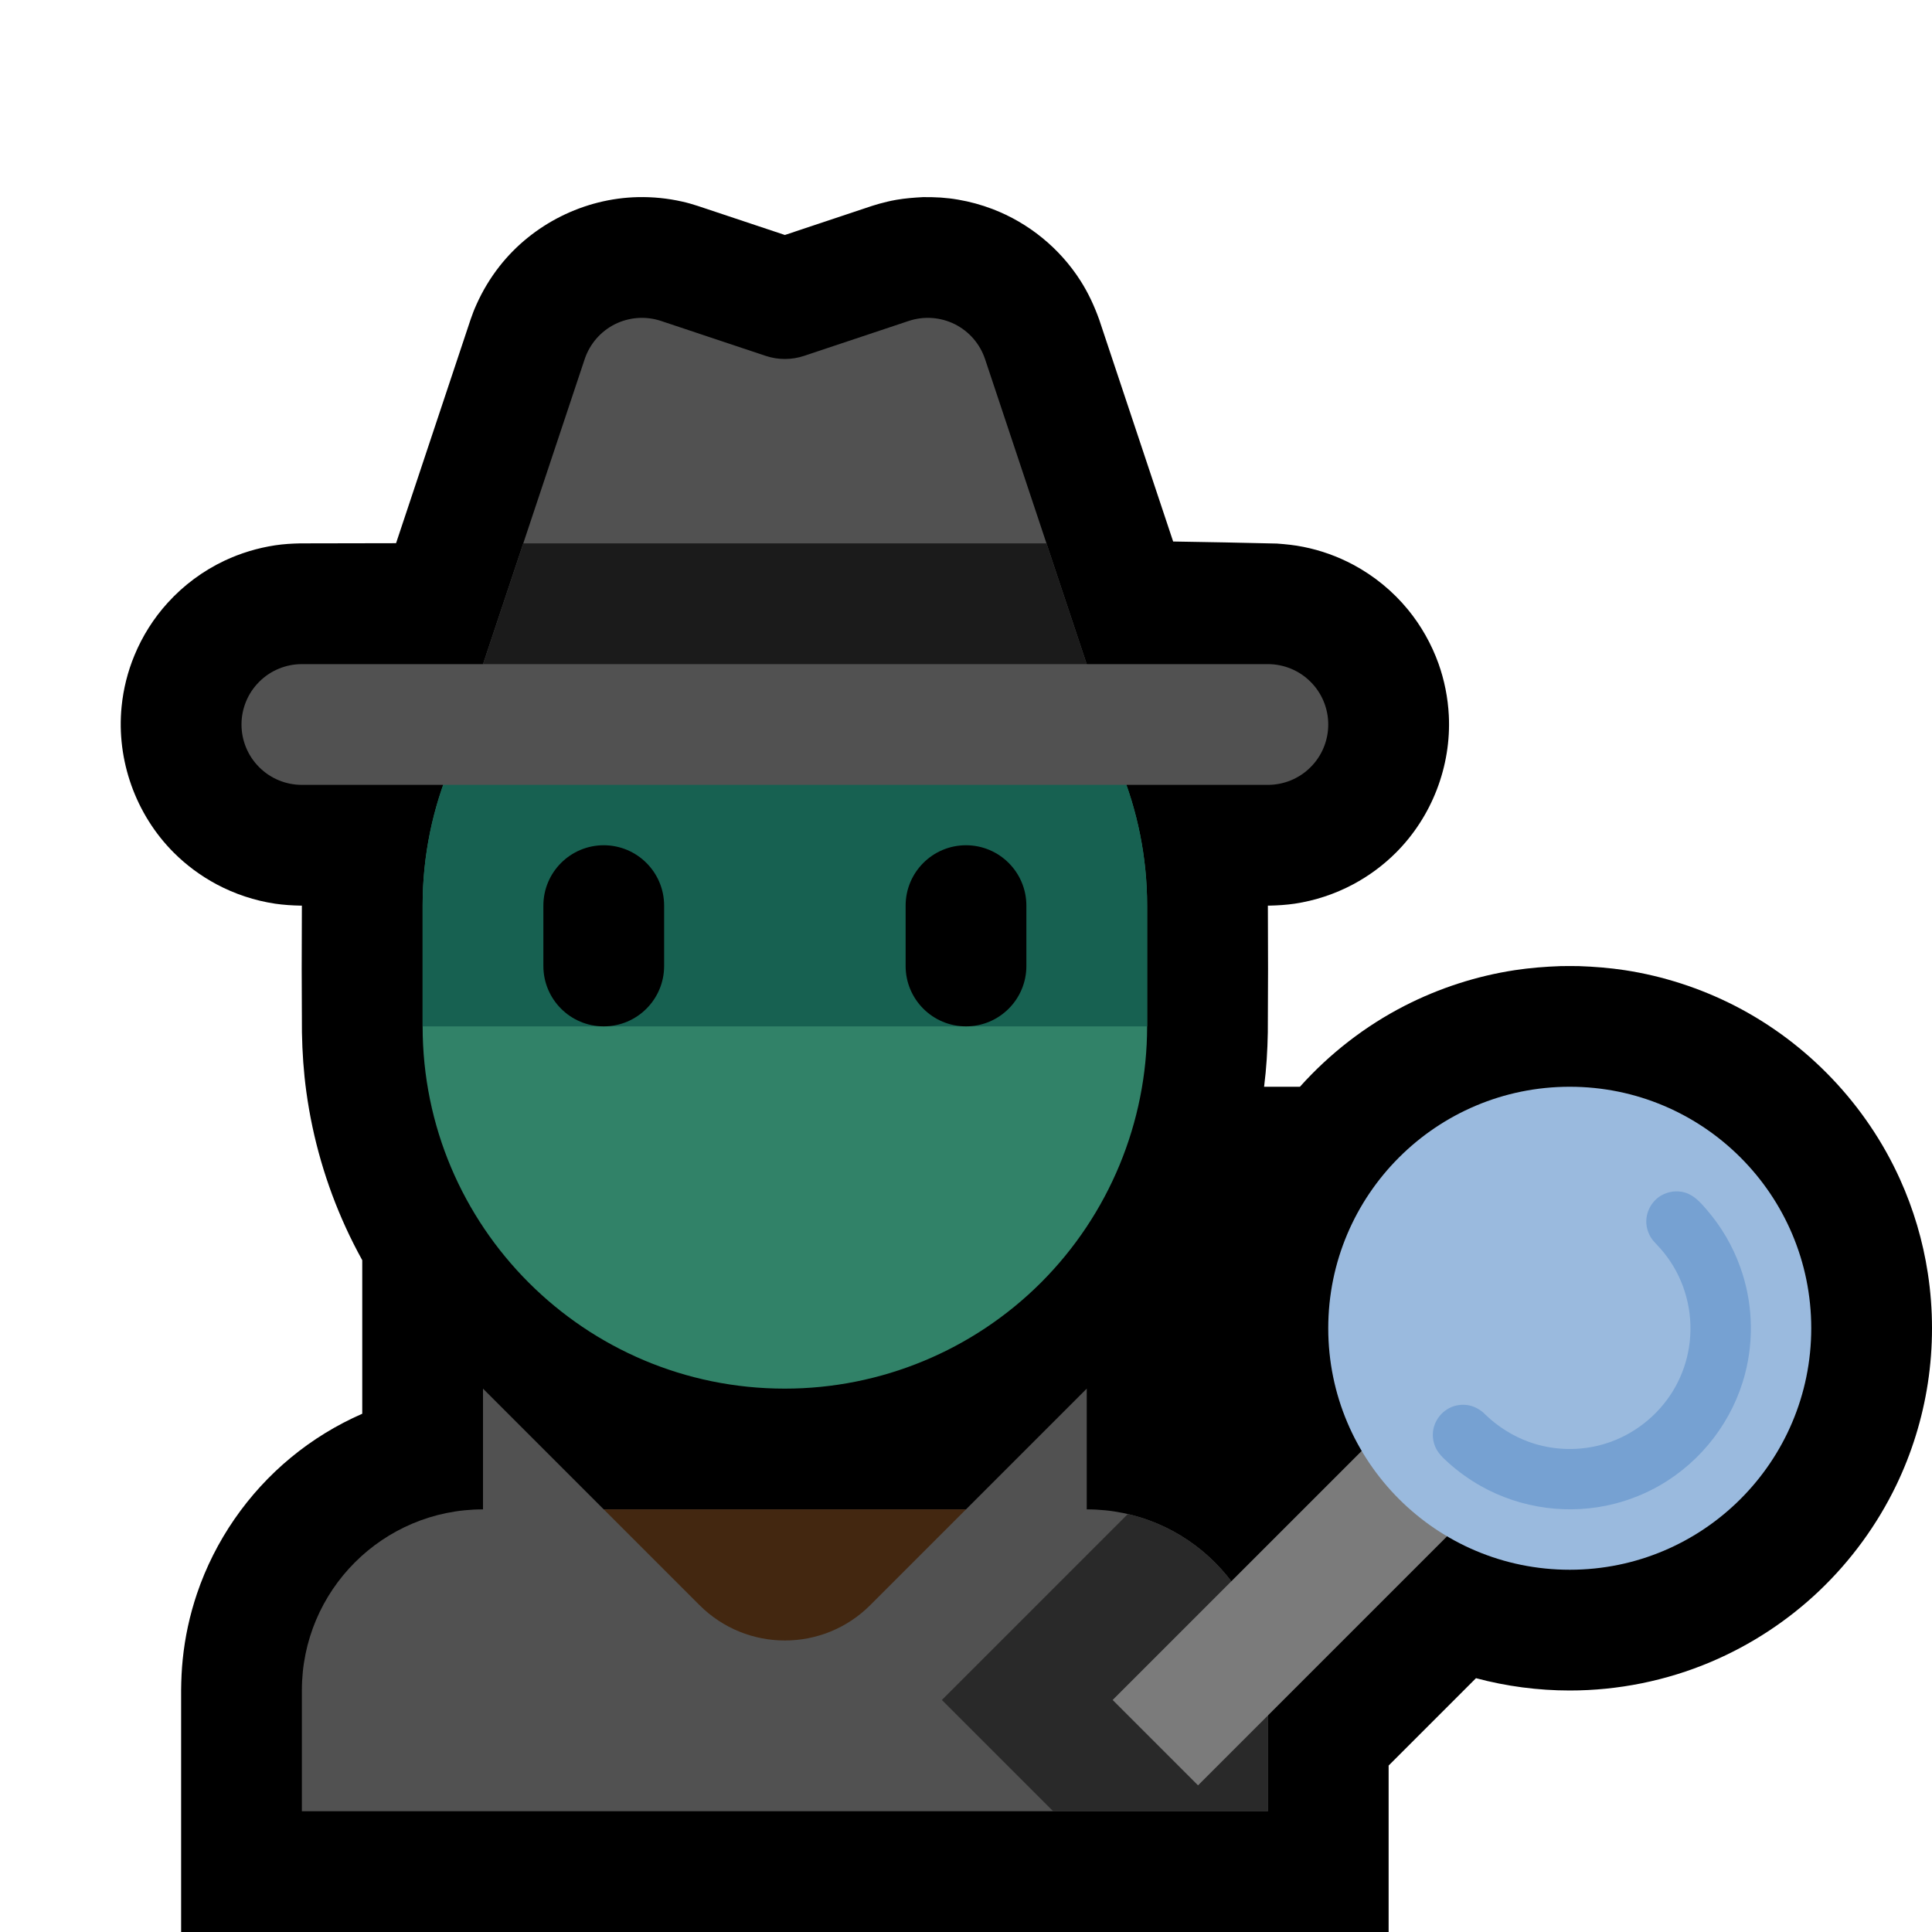 <?xml version="1.0" encoding="UTF-8" standalone="no"?><!DOCTYPE svg PUBLIC "-//W3C//DTD SVG 1.1//EN" "http://www.w3.org/Graphics/SVG/1.1/DTD/svg11.dtd"><svg width="100%" height="100%" viewBox="0 0 32 32" version="1.1" xmlns="http://www.w3.org/2000/svg" xmlns:xlink="http://www.w3.org/1999/xlink" xml:space="preserve" style="fill-rule:evenodd;clip-rule:evenodd;stroke-linejoin:round;stroke-miterlimit:1.414;">
<rect id="detective" x="0" y="0" width="32" height="32" style="fill:none;"/><clipPath id="_clip1"><rect x="0" y="0" width="32" height="32"/></clipPath><g clip-path="url(#_clip1)"><g id="outline"><path d="M6.56,8.997l1.234,-3.704c0.041,-0.114 0.048,-0.138 0.1,-0.254c0.1,-0.223 0.227,-0.434 0.378,-0.627c0.55,-0.701 1.404,-1.127 2.294,-1.147c0.245,-0.005 0.49,0.019 0.729,0.073c0.124,0.028 0.147,0.038 0.263,0.073l1.442,0.481l1.442,-0.481l0.119,-0.036c0.127,-0.032 0.159,-0.043 0.288,-0.066c0.146,-0.025 0.291,-0.036 0.439,-0.044c0.146,0 0.146,0 0.292,0.007c0.13,0.012 0.163,0.013 0.291,0.035c0.193,0.033 0.383,0.085 0.567,0.155c0.598,0.228 1.115,0.649 1.459,1.189c0.129,0.202 0.228,0.417 0.309,0.642l1.225,3.676c0.573,0.009 1.145,0.02 1.718,0.034c0.148,0.011 0.293,0.025 0.439,0.055c0.288,0.057 0.566,0.157 0.825,0.295c0.348,0.186 0.658,0.44 0.908,0.745c0.217,0.265 0.388,0.568 0.504,0.89c0.099,0.277 0.157,0.569 0.172,0.863c0.042,0.84 -0.28,1.676 -0.875,2.271c-0.209,0.209 -0.449,0.386 -0.709,0.525c-0.302,0.161 -0.631,0.27 -0.97,0.321c-0.139,0.02 -0.278,0.029 -0.418,0.032l-0.025,0c0.004,0.7 0.004,1.4 -0.001,2.099c-0.005,0.297 -0.023,0.593 -0.06,0.887l-0.002,0.014l0.594,0c0.49,-0.547 1.08,-1.006 1.736,-1.342c0.571,-0.292 1.188,-0.492 1.822,-0.589c0.251,-0.038 0.503,-0.058 0.757,-0.067c0.155,-0.002 0.154,-0.002 0.308,0c0.254,0.009 0.506,0.029 0.757,0.067c0.634,0.097 1.251,0.297 1.822,0.589c1.203,0.616 2.179,1.64 2.736,2.872c0.224,0.495 0.38,1.021 0.462,1.559c0.092,0.603 0.092,1.219 0,1.822c-0.09,0.586 -0.267,1.158 -0.524,1.691c-0.314,0.65 -0.745,1.242 -1.268,1.741c-0.523,0.499 -1.137,0.902 -1.803,1.184c-0.737,0.312 -1.536,0.473 -2.336,0.473c-0.524,0 -1.048,-0.069 -1.553,-0.204l-1.447,1.447l0,2.757l-2.757,0l-0.4,0.399l-0.399,-0.399l-16.444,0l0,-4.015c0.002,-0.165 0.009,-0.331 0.026,-0.496c0.037,-0.372 0.117,-0.739 0.237,-1.094c0.297,-0.877 0.841,-1.664 1.555,-2.253c0.358,-0.296 0.757,-0.54 1.182,-0.726l0,-2.543c-0.098,-0.178 -0.19,-0.359 -0.274,-0.543c-0.326,-0.712 -0.546,-1.471 -0.652,-2.246c-0.045,-0.327 -0.067,-0.655 -0.073,-0.985c-0.005,-0.699 -0.005,-1.399 -0.001,-2.099l-0.025,0c-0.14,-0.003 -0.279,-0.012 -0.418,-0.032c-0.339,-0.051 -0.668,-0.16 -0.97,-0.321c-0.26,-0.139 -0.5,-0.316 -0.709,-0.525c-0.631,-0.631 -0.952,-1.531 -0.864,-2.418c0.029,-0.293 0.101,-0.581 0.214,-0.852c0.131,-0.317 0.317,-0.612 0.548,-0.866c0.264,-0.292 0.586,-0.531 0.942,-0.699c0.265,-0.125 0.549,-0.211 0.839,-0.255c0.139,-0.021 0.278,-0.029 0.418,-0.032c0.528,0 1.056,-0.001 1.585,-0.003Z"/></g><g id="emoji"><path d="M21,27.998c0,-1.656 -1.342,-2.998 -2.998,-2.998c-0.001,0 -0.002,0 -0.002,0l0,-2l-2,2l-6,0l-2,-2l0,2c0,0 -0.001,0 -0.002,0c-1.656,0 -2.998,1.342 -2.998,2.998c0,1.064 0,2.002 0,2.002l16,0c0,0 0,-0.938 0,-2.002Z" style="fill:#515151;"/><clipPath id="_clip2"><path d="M21,27.998c0,-1.656 -1.342,-2.998 -2.998,-2.998c-0.001,0 -0.002,0 -0.002,0l0,-2l-2,2l-6,0l-2,-2l0,2c0,0 -0.001,0 -0.002,0c-1.656,0 -2.998,1.342 -2.998,2.998c0,1.064 0,2.002 0,2.002l16,0c0,0 0,-0.938 0,-2.002Z"/></clipPath><g clip-path="url(#_clip2)"><path d="M8,23c0,0 2.107,2.107 3.586,3.586c0.781,0.781 2.047,0.781 2.828,0c1.479,-1.479 3.586,-3.586 3.586,-3.586l-10,0Z" style="fill:#432710;"/><path d="M28.328,23.914l-8.485,8.485l-4.242,-4.242l8.485,-8.485l4.242,4.242Z" style="fill:#292929;"/></g><path d="M19,15c0,-1.591 -0.632,-3.117 -1.757,-4.243c-1.126,-1.125 -2.652,-1.757 -4.243,-1.757c-0.001,0 -0.001,0 -0.002,0c-3.313,0 -5.998,2.685 -5.998,5.998c0,0.664 0,1.34 0,2.004c0,3.313 2.685,5.998 5.998,5.998c0.001,0 0.001,0 0.002,0c1.591,0 3.117,-0.632 4.243,-1.757c1.125,-1.126 1.757,-2.652 1.757,-4.243c0,-0.663 0,-1.337 0,-2Z" style="fill:#318268;"/><clipPath id="_clip3"><path d="M19,15c0,-1.591 -0.632,-3.117 -1.757,-4.243c-1.126,-1.125 -2.652,-1.757 -4.243,-1.757c-0.001,0 -0.001,0 -0.002,0c-3.313,0 -5.998,2.685 -5.998,5.998c0,0.664 0,1.34 0,2.004c0,3.313 2.685,5.998 5.998,5.998c0.001,0 0.001,0 0.002,0c1.591,0 3.117,-0.632 4.243,-1.757c1.125,-1.126 1.757,-2.652 1.757,-4.243c0,-0.663 0,-1.337 0,-2Z"/></clipPath><g clip-path="url(#_clip3)"><rect x="6" y="12" width="14" height="5" style="fill:#176151;"/><path d="M17,15c0,-0.552 -0.448,-1 -1,-1c-0.552,0 -1,0.448 -1,1c0,0.322 0,0.678 0,1c0,0.552 0.448,1 1,1c0.552,0 1,-0.448 1,-1c0,-0.322 0,-0.678 0,-1Zm-6,0c0,-0.552 -0.448,-1 -1,-1c-0.552,0 -1,0.448 -1,1c0,0.322 0,0.678 0,1c0,0.552 0.448,1 1,1c0.552,0 1,-0.448 1,-1c0,-0.322 0,-0.678 0,-1Z"/></g><path d="M25.5,23.914l-1.414,-1.414l-5.657,5.657l1.414,1.414l5.657,-5.657Z" style="fill:#7b7b7b;"/><circle cx="26" cy="22" r="4" style="fill:#9abade;"/><clipPath id="_clip4"><circle cx="26" cy="22" r="4"/></clipPath><g clip-path="url(#_clip4)"><path d="M27.789,19.733c0.039,0.002 0.076,0.007 0.114,0.018c0.159,0.045 0.266,0.17 0.37,0.291c0.24,0.278 0.428,0.601 0.551,0.946c0.1,0.278 0.158,0.569 0.172,0.863c0.015,0.302 -0.015,0.606 -0.091,0.898c-0.2,0.777 -0.717,1.453 -1.412,1.853c-0.233,0.134 -0.484,0.236 -0.744,0.303c-0.747,0.193 -1.555,0.086 -2.226,-0.294c-0.192,-0.109 -0.373,-0.239 -0.537,-0.387c-0.086,-0.078 -0.171,-0.156 -0.216,-0.266c-0.026,-0.063 -0.039,-0.131 -0.038,-0.199c0.004,-0.229 0.169,-0.431 0.393,-0.48c0.057,-0.012 0.116,-0.015 0.174,-0.007c0.098,0.013 0.185,0.056 0.261,0.118c0.045,0.042 0.089,0.085 0.135,0.125c0.213,0.18 0.456,0.317 0.723,0.399c0.173,0.052 0.352,0.081 0.532,0.085c0.218,0.006 0.436,-0.024 0.644,-0.089c0.463,-0.144 0.865,-0.46 1.117,-0.874c0.118,-0.195 0.203,-0.409 0.248,-0.633c0.1,-0.487 0.013,-1.003 -0.243,-1.43c-0.059,-0.098 -0.126,-0.191 -0.201,-0.278c-0.046,-0.054 -0.098,-0.103 -0.143,-0.158c-0.018,-0.023 -0.033,-0.047 -0.047,-0.073c-0.03,-0.062 -0.051,-0.126 -0.056,-0.194c-0.014,-0.187 0.081,-0.37 0.242,-0.467c0.059,-0.035 0.123,-0.055 0.19,-0.066c0.03,-0.003 0.058,-0.005 0.088,-0.004Z" style="fill:#76a1d2;fill-rule:nonzero;"/></g><path d="M7.667,12c0,0 1.453,-4.36 2.017,-6.051c0.084,-0.252 0.264,-0.46 0.501,-0.579c0.237,-0.118 0.512,-0.138 0.764,-0.054c0.595,0.199 1.326,0.442 1.735,0.579c0.205,0.068 0.427,0.068 0.632,0c0.409,-0.137 1.14,-0.38 1.735,-0.579c0.252,-0.084 0.527,-0.064 0.764,0.054c0.237,0.119 0.417,0.327 0.501,0.579c0.564,1.691 2.017,6.051 2.017,6.051l-10.666,0Z" style="fill:#515151;"/><clipPath id="_clip5"><path d="M7.667,12c0,0 1.453,-4.36 2.017,-6.051c0.084,-0.252 0.264,-0.46 0.501,-0.579c0.237,-0.118 0.512,-0.138 0.764,-0.054c0.595,0.199 1.326,0.442 1.735,0.579c0.205,0.068 0.427,0.068 0.632,0c0.409,-0.137 1.14,-0.38 1.735,-0.579c0.252,-0.084 0.527,-0.064 0.764,0.054c0.237,0.119 0.417,0.327 0.501,0.579c0.564,1.691 2.017,6.051 2.017,6.051l-10.666,0Z"/></clipPath><g clip-path="url(#_clip5)"><rect x="6" y="9" width="14" height="3" style="fill:#1b1b1b;"/></g><path d="M4,12c0,0.265 0.105,0.52 0.293,0.707c0.187,0.188 0.442,0.293 0.707,0.293c3.151,0 12.849,0 16,0c0.265,0 0.52,-0.105 0.707,-0.293c0.188,-0.187 0.293,-0.442 0.293,-0.707c0,-0.265 -0.105,-0.52 -0.293,-0.707c-0.187,-0.188 -0.442,-0.293 -0.707,-0.293c-3.151,0 -12.849,0 -16,0c-0.265,0 -0.52,0.105 -0.707,0.293c-0.188,0.187 -0.293,0.442 -0.293,0.707c0,0 0,0 0,0Z" style="fill:#515151;"/></g></g></svg>